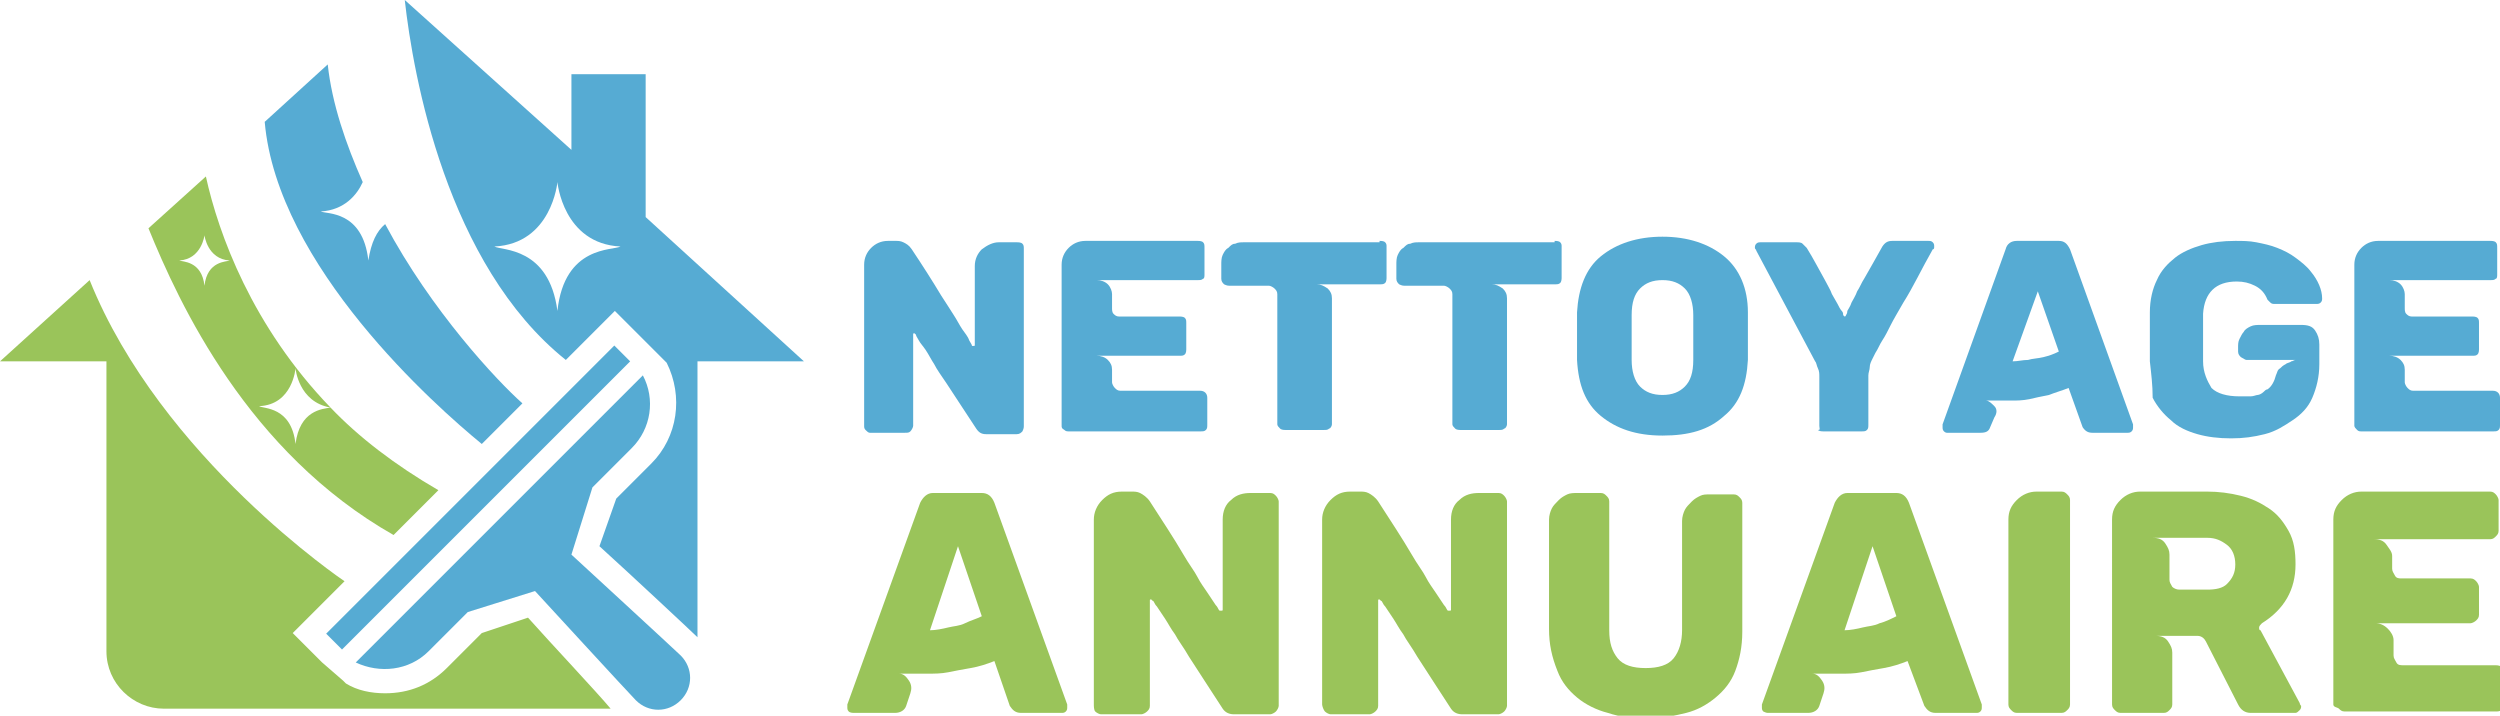 <?xml version="1.0" encoding="utf-8"?>
<!-- Generator: Adobe Illustrator 24.1.0, SVG Export Plug-In . SVG Version: 6.00 Build 0)  -->
<svg version="1.1" id="Layer_1" xmlns="http://www.w3.org/2000/svg" xmlns:xlink="http://www.w3.org/1999/xlink" x="0px" y="0px"
	 width="178.5px" height="51.1px" viewBox="0 0 178.5 51.1" style="enable-background:new 0 0 178.5 51.1;" xml:space="preserve">
<style type="text/css">
	.st0{fill:#56ABD3;}
	.st1{fill:#9AC45A;}
</style>
<g>
	<g>
		<path class="st0" d="M61.7,30.4V18.9c0-0.5,0.2-0.9,0.5-1.2c0.3-0.3,0.7-0.5,1.2-0.5H64c0.1,0,0.3,0,0.5,0.1
			c0.2,0.1,0.4,0.2,0.6,0.5c0.8,1.2,1.5,2.3,2.1,3.3c0.4,0.6,0.7,1.1,0.9,1.4c0.2,0.3,0.4,0.7,0.6,1c0.2,0.3,0.4,0.5,0.5,0.8
			c0.1,0.2,0.2,0.3,0.2,0.4c0,0,0,0,0.1,0c0.1,0,0.1,0,0.1-0.1v-5.6c0-0.5,0.2-0.9,0.5-1.2c0.4-0.3,0.8-0.5,1.2-0.5h1.3
			c0.1,0,0.3,0,0.4,0.1c0.1,0.1,0.1,0.2,0.1,0.4v12.6c0,0.1,0,0.2-0.1,0.4c-0.1,0.1-0.2,0.2-0.4,0.2h-2.2c-0.3,0-0.5-0.1-0.7-0.4
			c-0.8-1.2-1.5-2.3-2.1-3.2c-0.4-0.6-0.7-1-0.9-1.4c-0.2-0.3-0.4-0.7-0.6-1c-0.2-0.3-0.4-0.5-0.5-0.7c-0.1-0.2-0.2-0.3-0.2-0.4
			c0,0-0.1-0.1-0.1-0.1c-0.1,0-0.1,0-0.1,0.1v6.5c0,0.1-0.1,0.3-0.2,0.4c-0.1,0.1-0.2,0.1-0.4,0.1h-2.5c-0.1,0-0.2-0.1-0.3-0.2
			C61.7,30.6,61.7,30.5,61.7,30.4z"/>
		<path class="st0" d="M75.8,30.4V18.9c0-0.5,0.2-0.9,0.5-1.2c0.3-0.3,0.7-0.5,1.2-0.5h8c0.1,0,0.3,0,0.4,0.1
			c0.1,0.1,0.1,0.2,0.1,0.4v1.9c0,0.1,0,0.3-0.1,0.3c-0.1,0.1-0.2,0.1-0.4,0.1h-7.2c0.3,0,0.6,0.1,0.8,0.3c0.2,0.2,0.3,0.5,0.3,0.7
			V22c0,0.1,0,0.3,0.1,0.4c0.1,0.1,0.2,0.2,0.4,0.2h4.3c0.1,0,0.3,0,0.4,0.1c0.1,0.1,0.1,0.2,0.1,0.4v1.8c0,0.1,0,0.3-0.1,0.4
			c-0.1,0.1-0.2,0.1-0.4,0.1h-5.9c0.3,0,0.6,0.1,0.8,0.3c0.2,0.2,0.3,0.4,0.3,0.7v0.9c0,0.1,0.1,0.3,0.2,0.4
			c0.1,0.1,0.2,0.2,0.4,0.2h5.7c0.3,0,0.5,0.2,0.5,0.5v1.9c0,0.2,0,0.3-0.1,0.4c-0.1,0.1-0.2,0.1-0.4,0.1h-9.4c-0.1,0-0.2,0-0.3-0.1
			C75.8,30.6,75.8,30.5,75.8,30.4z"/>
		<path class="st0" d="M98.5,17.2c0.1,0,0.3,0,0.4,0.1c0.1,0.1,0.1,0.2,0.1,0.3v2.2c0,0.1,0,0.3-0.1,0.4c-0.1,0.1-0.2,0.1-0.4,0.1
			H94c0.3,0,0.5,0.1,0.8,0.3c0.2,0.2,0.3,0.4,0.3,0.7v9c0,0.1-0.1,0.3-0.2,0.3c-0.1,0.1-0.2,0.1-0.4,0.1h-2.7c-0.1,0-0.3,0-0.4-0.1
			c-0.1-0.1-0.2-0.2-0.2-0.3V21c0-0.2-0.1-0.3-0.2-0.4c-0.1-0.1-0.3-0.2-0.4-0.2h-2.8c-0.1,0-0.2,0-0.4-0.1
			c-0.1-0.1-0.2-0.2-0.2-0.4v-1c0-0.2,0-0.5,0.1-0.7c0.1-0.2,0.2-0.4,0.4-0.5c0.2-0.2,0.3-0.3,0.5-0.3c0.2-0.1,0.4-0.1,0.6-0.1H98.5
			z"/>
		<path class="st0" d="M111,17.2c0.1,0,0.3,0,0.4,0.1c0.1,0.1,0.1,0.2,0.1,0.3v2.2c0,0.1,0,0.3-0.1,0.4c-0.1,0.1-0.2,0.1-0.4,0.1
			h-4.5c0.3,0,0.5,0.1,0.8,0.3c0.2,0.2,0.3,0.4,0.3,0.7v9c0,0.1-0.1,0.3-0.2,0.3c-0.1,0.1-0.2,0.1-0.4,0.1h-2.7
			c-0.1,0-0.3,0-0.4-0.1c-0.1-0.1-0.2-0.2-0.2-0.3V21c0-0.2-0.1-0.3-0.2-0.4s-0.3-0.2-0.4-0.2h-2.8c-0.1,0-0.2,0-0.4-0.1
			c-0.1-0.1-0.2-0.2-0.2-0.4v-1c0-0.2,0-0.5,0.1-0.7c0.1-0.2,0.2-0.4,0.4-0.5c0.2-0.2,0.3-0.3,0.5-0.3c0.2-0.1,0.4-0.1,0.6-0.1H111z
			"/>
		<path class="st0" d="M118.7,31.1c-1.9,0-3.3-0.5-4.4-1.4c-1.1-0.9-1.6-2.2-1.7-4c0-0.4,0-0.9,0-1.7c0-0.8,0-1.3,0-1.7
			c0.1-1.7,0.6-3.1,1.7-4c1.1-0.9,2.6-1.4,4.4-1.4c1.8,0,3.3,0.5,4.4,1.4c1.1,0.9,1.7,2.3,1.7,4c0,0.8,0,1.3,0,1.7c0,0.4,0,1,0,1.7
			c-0.1,1.8-0.6,3.1-1.7,4C122,30.7,120.6,31.1,118.7,31.1z M118.7,28.2c0.7,0,1.2-0.2,1.6-0.6c0.4-0.4,0.6-1,0.6-1.9
			c0-0.8,0-1.3,0-1.6c0-0.3,0-0.9,0-1.6c0-0.8-0.2-1.5-0.6-1.9c-0.4-0.4-0.9-0.6-1.6-0.6c-0.7,0-1.2,0.2-1.6,0.6
			c-0.4,0.4-0.6,1-0.6,1.9c0,0.4,0,0.9,0,1.6c0,0.7,0,1.2,0,1.6c0,0.8,0.2,1.5,0.6,1.9C117.5,28,118,28.2,118.7,28.2z"/>
		<path class="st0" d="M129.9,30.4v-3.5c0-0.2,0-0.4-0.1-0.6c-0.1-0.2-0.1-0.4-0.2-0.5l-4.2-7.9c0-0.1-0.1-0.1-0.1-0.2
			c0-0.1,0-0.2,0.1-0.3c0.1-0.1,0.2-0.1,0.3-0.1h2.6c0.1,0,0.3,0,0.4,0.1c0.1,0.1,0.2,0.2,0.3,0.3c0.5,0.8,0.9,1.6,1.3,2.3
			c0.2,0.4,0.4,0.7,0.5,1c0.1,0.2,0.3,0.5,0.4,0.7c0.1,0.2,0.2,0.4,0.3,0.5s0.1,0.2,0.1,0.3c0,0,0.1,0.1,0.1,0.1c0,0,0.1,0,0.1-0.1
			c0,0,0.1-0.1,0.1-0.3c0.1-0.2,0.2-0.3,0.3-0.6c0.1-0.2,0.3-0.5,0.4-0.8c0.2-0.3,0.3-0.6,0.5-0.9c0.4-0.7,0.8-1.4,1.3-2.3
			c0.2-0.3,0.4-0.4,0.7-0.4h2.6c0.1,0,0.2,0,0.3,0.1c0.1,0.1,0.1,0.2,0.1,0.3c0,0.1,0,0.2-0.1,0.2c-0.8,1.4-1.4,2.7-2.1,3.8
			c-0.4,0.7-0.7,1.2-0.9,1.6c-0.2,0.4-0.4,0.8-0.6,1.1c-0.2,0.3-0.3,0.6-0.5,0.9c-0.1,0.2-0.2,0.4-0.2,0.4c-0.1,0.2-0.2,0.4-0.2,0.6
			c0,0.2-0.1,0.4-0.1,0.6v3.5c0,0.2,0,0.3-0.1,0.4c-0.1,0.1-0.2,0.1-0.4,0.1h-2.7c-0.1,0-0.3,0-0.4-0.1
			C130,30.7,129.9,30.6,129.9,30.4z"/>
		<path class="st0" d="M138.8,30.8c-0.1-0.1-0.1-0.2-0.1-0.3c0-0.1,0-0.2,0-0.2l4.5-12.5c0.1-0.4,0.4-0.6,0.8-0.6h3
			c0.4,0,0.6,0.2,0.8,0.6l4.5,12.5c0,0,0,0.1,0,0.2c0,0.1,0,0.2-0.1,0.3c-0.1,0.1-0.2,0.1-0.3,0.1h-2.5c-0.3,0-0.5-0.1-0.7-0.4
			l-1-2.8c-0.5,0.2-0.9,0.3-1.4,0.5c-0.5,0.1-1,0.2-1.4,0.3c-0.5,0.1-0.9,0.1-1.3,0.1c-0.4,0-0.7,0-1,0c-0.2,0-0.3,0-0.5,0
			c-0.1,0-0.2,0-0.3,0c0.2,0,0.4,0.2,0.6,0.4c0.2,0.2,0.2,0.5,0,0.8l-0.3,0.7c-0.1,0.3-0.3,0.4-0.7,0.4H139
			C139,30.9,138.9,30.9,138.8,30.8z M143.7,25.8c0.4,0,0.7-0.1,1.1-0.1c0.3-0.1,0.7-0.1,1.1-0.2c0.4-0.1,0.7-0.2,1.1-0.4l-1.5-4.3
			L143.7,25.8z"/>
		<path class="st0" d="M153.5,25.8c0-0.2,0-0.4,0-0.7c0-0.3,0-0.6,0-1c0-0.4,0-0.8,0-1.1c0-0.3,0-0.5,0-0.7c0-0.9,0.2-1.7,0.5-2.3
			c0.3-0.7,0.8-1.2,1.3-1.6c0.5-0.4,1.2-0.7,1.9-0.9c0.7-0.2,1.5-0.3,2.4-0.3c0.5,0,1,0,1.5,0.1c0.5,0.1,1,0.2,1.5,0.4
			c0.5,0.2,0.9,0.4,1.3,0.7c0.4,0.3,0.8,0.6,1.1,1c0.5,0.6,0.8,1.3,0.8,1.9c0,0.1,0,0.2-0.1,0.3c-0.1,0.1-0.2,0.1-0.3,0.1h-3
			c-0.1,0-0.2,0-0.3-0.1c-0.1-0.1-0.1-0.1-0.2-0.2c-0.2-0.5-0.5-0.8-0.9-1c-0.4-0.2-0.8-0.3-1.3-0.3c-1.5,0-2.3,0.8-2.4,2.3
			c0,0.2,0,0.4,0,0.7s0,0.6,0,1c0,0.4,0,0.7,0,1c0,0.3,0,0.5,0,0.7c0,0.8,0.3,1.4,0.6,1.9c0.4,0.4,1.1,0.6,2,0.6c0.3,0,0.6,0,0.8,0
			c0.2,0,0.4-0.1,0.5-0.1c0.1,0,0.3-0.1,0.4-0.2c0.1-0.1,0.2-0.2,0.3-0.2c0.3-0.2,0.5-0.6,0.6-1c0.1-0.2,0.1-0.4,0.3-0.5
			c0.1-0.1,0.2-0.2,0.4-0.3c0.1-0.1,0.3-0.1,0.4-0.2c0.1,0,0.2-0.1,0.3-0.1h-3.5c-0.1,0-0.2-0.1-0.4-0.2c-0.1-0.1-0.2-0.2-0.2-0.4
			v-0.3c0-0.2,0-0.4,0.1-0.6c0.1-0.2,0.2-0.4,0.3-0.5c0.1-0.2,0.3-0.3,0.5-0.4c0.2-0.1,0.5-0.1,0.7-0.1h2.9c0.5,0,0.8,0.1,1,0.4
			c0.2,0.3,0.3,0.6,0.3,1v1.4c0,0.9-0.2,1.7-0.5,2.4c-0.3,0.7-0.8,1.2-1.4,1.6c-0.6,0.4-1.2,0.8-2,1c-0.8,0.2-1.5,0.3-2.4,0.3
			c-0.9,0-1.7-0.1-2.4-0.3c-0.7-0.2-1.4-0.5-1.9-1c-0.5-0.4-1-1-1.3-1.6C153.7,27.5,153.6,26.7,153.5,25.8z"/>
		<path class="st0" d="M168.1,30.4V18.9c0-0.5,0.2-0.9,0.5-1.2c0.3-0.3,0.7-0.5,1.2-0.5h8c0.1,0,0.3,0,0.4,0.1
			c0.1,0.1,0.1,0.2,0.1,0.4v1.9c0,0.1,0,0.3-0.1,0.3c-0.1,0.1-0.2,0.1-0.4,0.1h-7.2c0.3,0,0.6,0.1,0.8,0.3c0.2,0.2,0.3,0.5,0.3,0.7
			V22c0,0.1,0,0.3,0.1,0.4c0.1,0.1,0.2,0.2,0.4,0.2h4.3c0.1,0,0.3,0,0.4,0.1c0.1,0.1,0.1,0.2,0.1,0.4v1.8c0,0.1,0,0.3-0.1,0.4
			c-0.1,0.1-0.2,0.1-0.4,0.1h-5.9c0.3,0,0.6,0.1,0.8,0.3c0.2,0.2,0.3,0.4,0.3,0.7v0.9c0,0.1,0.1,0.3,0.2,0.4
			c0.1,0.1,0.2,0.2,0.4,0.2h5.7c0.3,0,0.5,0.2,0.5,0.5v1.9c0,0.2,0,0.3-0.1,0.4c-0.1,0.1-0.2,0.1-0.4,0.1h-9.4c-0.1,0-0.2,0-0.3-0.1
			C168.2,30.6,168.1,30.5,168.1,30.4z"/>
		<path class="st1" d="M60.6,50.8c-0.1-0.1-0.1-0.2-0.1-0.3s0-0.2,0-0.2l5.2-14.4c0.2-0.4,0.5-0.7,0.9-0.7h3.5
			c0.4,0,0.7,0.2,0.9,0.7l5.2,14.4c0,0,0,0.1,0,0.2c0,0.1,0,0.2-0.1,0.3c-0.1,0.1-0.2,0.1-0.3,0.1h-2.9c-0.4,0-0.6-0.2-0.8-0.5
			L71,47.2c-0.5,0.2-1.1,0.4-1.7,0.5c-0.6,0.1-1.1,0.2-1.6,0.3c-0.5,0.1-1,0.1-1.5,0.1s-0.8,0-1.2,0c-0.2,0-0.4,0-0.5,0
			c-0.1,0-0.3,0-0.3,0c0.3,0,0.5,0.2,0.7,0.5c0.2,0.3,0.2,0.6,0.1,0.9l-0.3,0.9c-0.1,0.3-0.4,0.5-0.8,0.5H61
			C60.9,50.9,60.7,50.9,60.6,50.8z M66.4,45c0.4,0,0.9-0.1,1.3-0.2c0.4-0.1,0.8-0.1,1.2-0.3s0.8-0.3,1.2-0.5l-1.7-5L66.4,45z"/>
		<path class="st1" d="M78.1,50.3V37.1c0-0.5,0.2-1,0.6-1.4c0.4-0.4,0.8-0.6,1.4-0.6h0.7c0.2,0,0.4,0,0.6,0.1
			c0.2,0.1,0.5,0.3,0.7,0.6c0.9,1.4,1.7,2.6,2.4,3.8c0.4,0.7,0.8,1.2,1,1.6c0.2,0.4,0.5,0.8,0.7,1.1s0.4,0.6,0.6,0.9
			c0.2,0.2,0.2,0.4,0.3,0.4c0,0,0,0,0.1,0c0.1,0,0.1,0,0.1-0.1v-6.4c0-0.6,0.2-1.1,0.6-1.4c0.4-0.4,0.9-0.5,1.4-0.5h1.4
			c0.2,0,0.3,0.1,0.4,0.2c0.1,0.1,0.2,0.3,0.2,0.4v14.6c0,0.1-0.1,0.3-0.2,0.4c-0.1,0.1-0.3,0.2-0.4,0.2h-2.6
			c-0.3,0-0.6-0.1-0.8-0.4c-0.9-1.4-1.7-2.6-2.4-3.7c-0.4-0.7-0.8-1.2-1-1.6c-0.3-0.4-0.5-0.8-0.7-1.1c-0.2-0.3-0.4-0.6-0.6-0.9
			c-0.2-0.2-0.2-0.4-0.3-0.4c0,0-0.1-0.1-0.1-0.1c-0.1,0-0.1,0-0.1,0.1v7.5c0,0.2-0.1,0.3-0.2,0.4s-0.3,0.2-0.4,0.2h-2.9
			c-0.1,0-0.3-0.1-0.4-0.2S78.1,50.4,78.1,50.3z"/>
		<path class="st1" d="M94.4,50.3V37.1c0-0.5,0.2-1,0.6-1.4c0.4-0.4,0.8-0.6,1.4-0.6h0.7c0.2,0,0.4,0,0.6,0.1
			c0.2,0.1,0.5,0.3,0.7,0.6c0.9,1.4,1.7,2.6,2.4,3.8c0.4,0.7,0.8,1.2,1,1.6c0.2,0.4,0.5,0.8,0.7,1.1s0.4,0.6,0.6,0.9
			c0.2,0.2,0.2,0.4,0.3,0.4c0,0,0,0,0.1,0c0.1,0,0.1,0,0.1-0.1v-6.4c0-0.6,0.2-1.1,0.6-1.4c0.4-0.4,0.9-0.5,1.4-0.5h1.4
			c0.2,0,0.3,0.1,0.4,0.2c0.1,0.1,0.2,0.3,0.2,0.4v14.6c0,0.1-0.1,0.3-0.2,0.4c-0.1,0.1-0.3,0.2-0.4,0.2h-2.6
			c-0.3,0-0.6-0.1-0.8-0.4c-0.9-1.4-1.7-2.6-2.4-3.7c-0.4-0.7-0.8-1.2-1-1.6c-0.3-0.4-0.5-0.8-0.7-1.1c-0.2-0.3-0.4-0.6-0.6-0.9
			c-0.2-0.2-0.2-0.4-0.3-0.4c0,0-0.1-0.1-0.1-0.1c-0.1,0-0.1,0-0.1,0.1v7.5c0,0.2-0.1,0.3-0.2,0.4s-0.3,0.2-0.4,0.2H95
			c-0.1,0-0.3-0.1-0.4-0.2S94.4,50.4,94.4,50.3z"/>
		<path class="st1" d="M110.6,44.9v-7.8c0-0.3,0.1-0.6,0.2-0.8c0.1-0.2,0.3-0.4,0.5-0.6c0.2-0.2,0.4-0.3,0.6-0.4s0.5-0.1,0.7-0.1
			h1.7c0.2,0,0.3,0.1,0.4,0.2c0.1,0.1,0.2,0.2,0.2,0.4v9.2c0,0.9,0.2,1.5,0.6,2c0.4,0.5,1.1,0.7,2,0.7s1.6-0.2,2-0.7
			c0.4-0.5,0.6-1.2,0.6-2v-7.8c0-0.3,0.1-0.6,0.2-0.8c0.1-0.2,0.3-0.4,0.5-0.6c0.2-0.2,0.4-0.3,0.6-0.4s0.4-0.1,0.7-0.1h1.7
			c0.2,0,0.3,0.1,0.4,0.2c0.1,0.1,0.2,0.2,0.2,0.4v9.2c0,1.1-0.2,2-0.5,2.8c-0.3,0.8-0.8,1.4-1.4,1.9c-0.6,0.5-1.3,0.9-2.1,1.1
			c-0.8,0.2-1.8,0.4-2.8,0.4c-1,0-1.9-0.1-2.8-0.4c-0.8-0.2-1.6-0.6-2.2-1.1c-0.6-0.5-1.1-1.1-1.4-1.9
			C110.8,46.9,110.6,46,110.6,44.9z"/>
		<path class="st1" d="M125.9,50.8c-0.1-0.1-0.1-0.2-0.1-0.3s0-0.2,0-0.2l5.2-14.4c0.2-0.4,0.5-0.7,0.9-0.7h3.5
			c0.4,0,0.7,0.2,0.9,0.7l5.2,14.4c0,0,0,0.1,0,0.2c0,0.1,0,0.2-0.1,0.3c-0.1,0.1-0.2,0.1-0.3,0.1h-2.9c-0.4,0-0.6-0.2-0.8-0.5
			l-1.2-3.2c-0.5,0.2-1.1,0.4-1.7,0.5c-0.6,0.1-1.1,0.2-1.6,0.3c-0.5,0.1-1,0.1-1.5,0.1s-0.8,0-1.2,0c-0.2,0-0.4,0-0.5,0
			c-0.1,0-0.3,0-0.3,0c0.3,0,0.5,0.2,0.7,0.5c0.2,0.3,0.2,0.6,0.1,0.9l-0.3,0.9c-0.1,0.3-0.4,0.5-0.8,0.5h-2.9
			C126.2,50.9,126.1,50.9,125.9,50.8z M131.7,45c0.4,0,0.9-0.1,1.3-0.2c0.4-0.1,0.8-0.1,1.2-0.3c0.4-0.1,0.8-0.3,1.2-0.5l-1.7-5
			L131.7,45z"/>
		<path class="st1" d="M143.4,50.3V37.1c0-0.6,0.2-1,0.6-1.4c0.4-0.4,0.9-0.6,1.4-0.6h1.8c0.2,0,0.3,0.1,0.4,0.2
			c0.1,0.1,0.2,0.2,0.2,0.4v14.6c0,0.2-0.1,0.3-0.2,0.4c-0.1,0.1-0.2,0.2-0.4,0.2H144c-0.2,0-0.3-0.1-0.4-0.2S143.4,50.5,143.4,50.3
			z"/>
		<path class="st1" d="M163.9,50.9h-3.2c-0.4,0-0.7-0.2-0.9-0.6l-2.3-4.5c-0.1-0.2-0.3-0.4-0.6-0.4h-3c0.4,0,0.7,0.1,0.9,0.4
			c0.2,0.3,0.3,0.5,0.3,0.8v3.7c0,0.2-0.1,0.3-0.2,0.4c-0.1,0.1-0.2,0.2-0.4,0.2h-3.1c-0.2,0-0.3-0.1-0.4-0.2s-0.2-0.2-0.2-0.4V37.1
			c0-0.6,0.2-1,0.6-1.4c0.4-0.4,0.9-0.6,1.4-0.6h4.8c0.8,0,1.6,0.1,2.4,0.3c0.8,0.2,1.4,0.5,2,0.9c0.6,0.4,1,0.9,1.4,1.6
			s0.5,1.5,0.5,2.4c0,0.9-0.2,1.7-0.6,2.4c-0.4,0.7-1,1.3-1.8,1.8c-0.1,0.1-0.2,0.2-0.2,0.3c0,0.1,0,0.2,0.1,0.2l2.8,5.2
			c0,0.1,0.1,0.2,0.1,0.2c0,0.1,0,0.2-0.1,0.3C164.1,50.8,164,50.9,163.9,50.9z M159.6,40.3c0-0.6-0.2-1.1-0.6-1.4
			c-0.4-0.3-0.8-0.5-1.4-0.5h-3.9c0.4,0,0.7,0.1,0.9,0.4c0.2,0.3,0.3,0.5,0.3,0.8v1.8c0,0.2,0.1,0.3,0.2,0.5
			c0.1,0.1,0.3,0.2,0.5,0.2h2c0.6,0,1.1-0.1,1.4-0.4C159.4,41.3,159.6,40.9,159.6,40.3z"/>
		<path class="st1" d="M166.6,50.3V37.1c0-0.6,0.2-1,0.6-1.4c0.4-0.4,0.9-0.6,1.4-0.6h9.2c0.2,0,0.3,0.1,0.4,0.2s0.2,0.3,0.2,0.4
			v2.2c0,0.2-0.1,0.3-0.2,0.4c-0.1,0.1-0.2,0.2-0.4,0.2h-8.3c0.4,0,0.7,0.1,0.9,0.4c0.2,0.3,0.4,0.5,0.4,0.8v0.9
			c0,0.2,0.1,0.3,0.2,0.5c0.1,0.2,0.3,0.2,0.5,0.2h4.9c0.2,0,0.3,0.1,0.4,0.2s0.2,0.3,0.2,0.4v2c0,0.2-0.1,0.3-0.2,0.4
			s-0.3,0.2-0.4,0.2h-6.8c0.3,0,0.6,0.1,0.9,0.4c0.2,0.2,0.4,0.5,0.4,0.8v1.1c0,0.2,0.1,0.3,0.2,0.5s0.3,0.2,0.5,0.2h6.6
			c0.4,0,0.6,0.2,0.6,0.6v2.2c0,0.2-0.1,0.3-0.2,0.4c-0.1,0.1-0.3,0.1-0.4,0.1h-10.8c-0.2,0-0.3-0.1-0.4-0.2S166.6,50.5,166.6,50.3z
			"/>
	</g>
</g>
<g>
	<g>
		<path class="st0" d="M30.6,46.5l1.5-1.5l1.3-1.3l4.8-1.5c0,0,6.8,7.4,7.2,7.8c0.9,0.9,2.3,0.9,3.2,0c0.9-0.9,0.9-2.3,0-3.2
			c-0.3-0.3-7.8-7.2-7.8-7.2l1.5-4.8l1.3-1.3l1.5-1.5c1.4-1.4,1.7-3.5,0.8-5.2L25.4,47.3C27.1,48.1,29.2,47.9,30.6,46.5z"/>
		
			<rect x="19.6" y="34.7" transform="matrix(0.707 -0.707 0.707 0.707 -15.102 34.569)" class="st0" width="29.1" height="1.6"/>
		<path class="st0" d="M46.1,15.5V5.3h-5.3v5.4L28.9,0c0.6,5.4,3,18.9,11.5,25.7l3.5-3.5l2.1,2.1l1.4,1.4l0.1,0.1l0,0l0.1,0.1
			c1.2,2.4,0.8,5.3-1.1,7.2l-2.5,2.5L42.8,39c2.1,1.9,6.7,6.2,7,6.5c0,0,0,0,0,0V25.8h7.6L46.1,15.5z M39.8,22.2
			c-0.6-4.6-4-4.3-4.5-4.6c4.1-0.2,4.5-4.6,4.5-4.6s0.4,4.4,4.5,4.6C43.8,17.9,40.3,17.5,39.8,22.2z"/>
		<path class="st1" d="M23.6,29.1c-0.6,0.1-2.2,0.2-2.5,2.6c-0.3-2.7-2.3-2.5-2.6-2.7c2.4-0.1,2.6-2.7,2.6-2.7S21.3,28.7,23.6,29.1
			c-5.6-5.8-8-12.4-8.9-16.5l-4.1,3.7c2.2,5.4,7.1,16,17.5,21.9l3.2-3.2C28.2,33.2,25.6,31.2,23.6,29.1z M14.6,20.4
			c-0.2-1.8-1.6-1.7-1.8-1.8c1.6-0.1,1.8-1.8,1.8-1.8s0.2,1.7,1.8,1.8C16.2,18.7,14.8,18.6,14.6,20.4z"/>
		<path class="st0" d="M37.3,28.8l-2.9,2.9C31.1,29,19.8,19,18.9,8.7l4.5-4.1c0.3,2.8,1.3,5.7,2.5,8.4c-0.4,0.9-1.3,2-3,2.1
			c0.4,0.2,3-0.1,3.4,3.5c0.2-1.3,0.6-2.1,1.2-2.6C30.8,22.2,35.5,27.2,37.3,28.8z"/>
		<path class="st1" d="M37.7,44.1l-3.3,1.1l-2.5,2.5c-1.2,1.2-2.7,1.8-4.4,1.8c0,0,0,0,0,0c-1,0-2-0.2-2.8-0.7l-0.1-0.1l0,0
			l-0.1-0.1L23,47.3l-2.1-2.1l3.7-3.7c0,0-13.1-8.8-18.2-21.5L0,25.8h7.6v20.7c0,2.3,1.9,4.1,4.1,4.1h2.3h0.1h14.5h14.5h0.1h0.4
			C42.6,49.4,39.3,45.9,37.7,44.1z"/>
	</g>
</g>
</svg>
